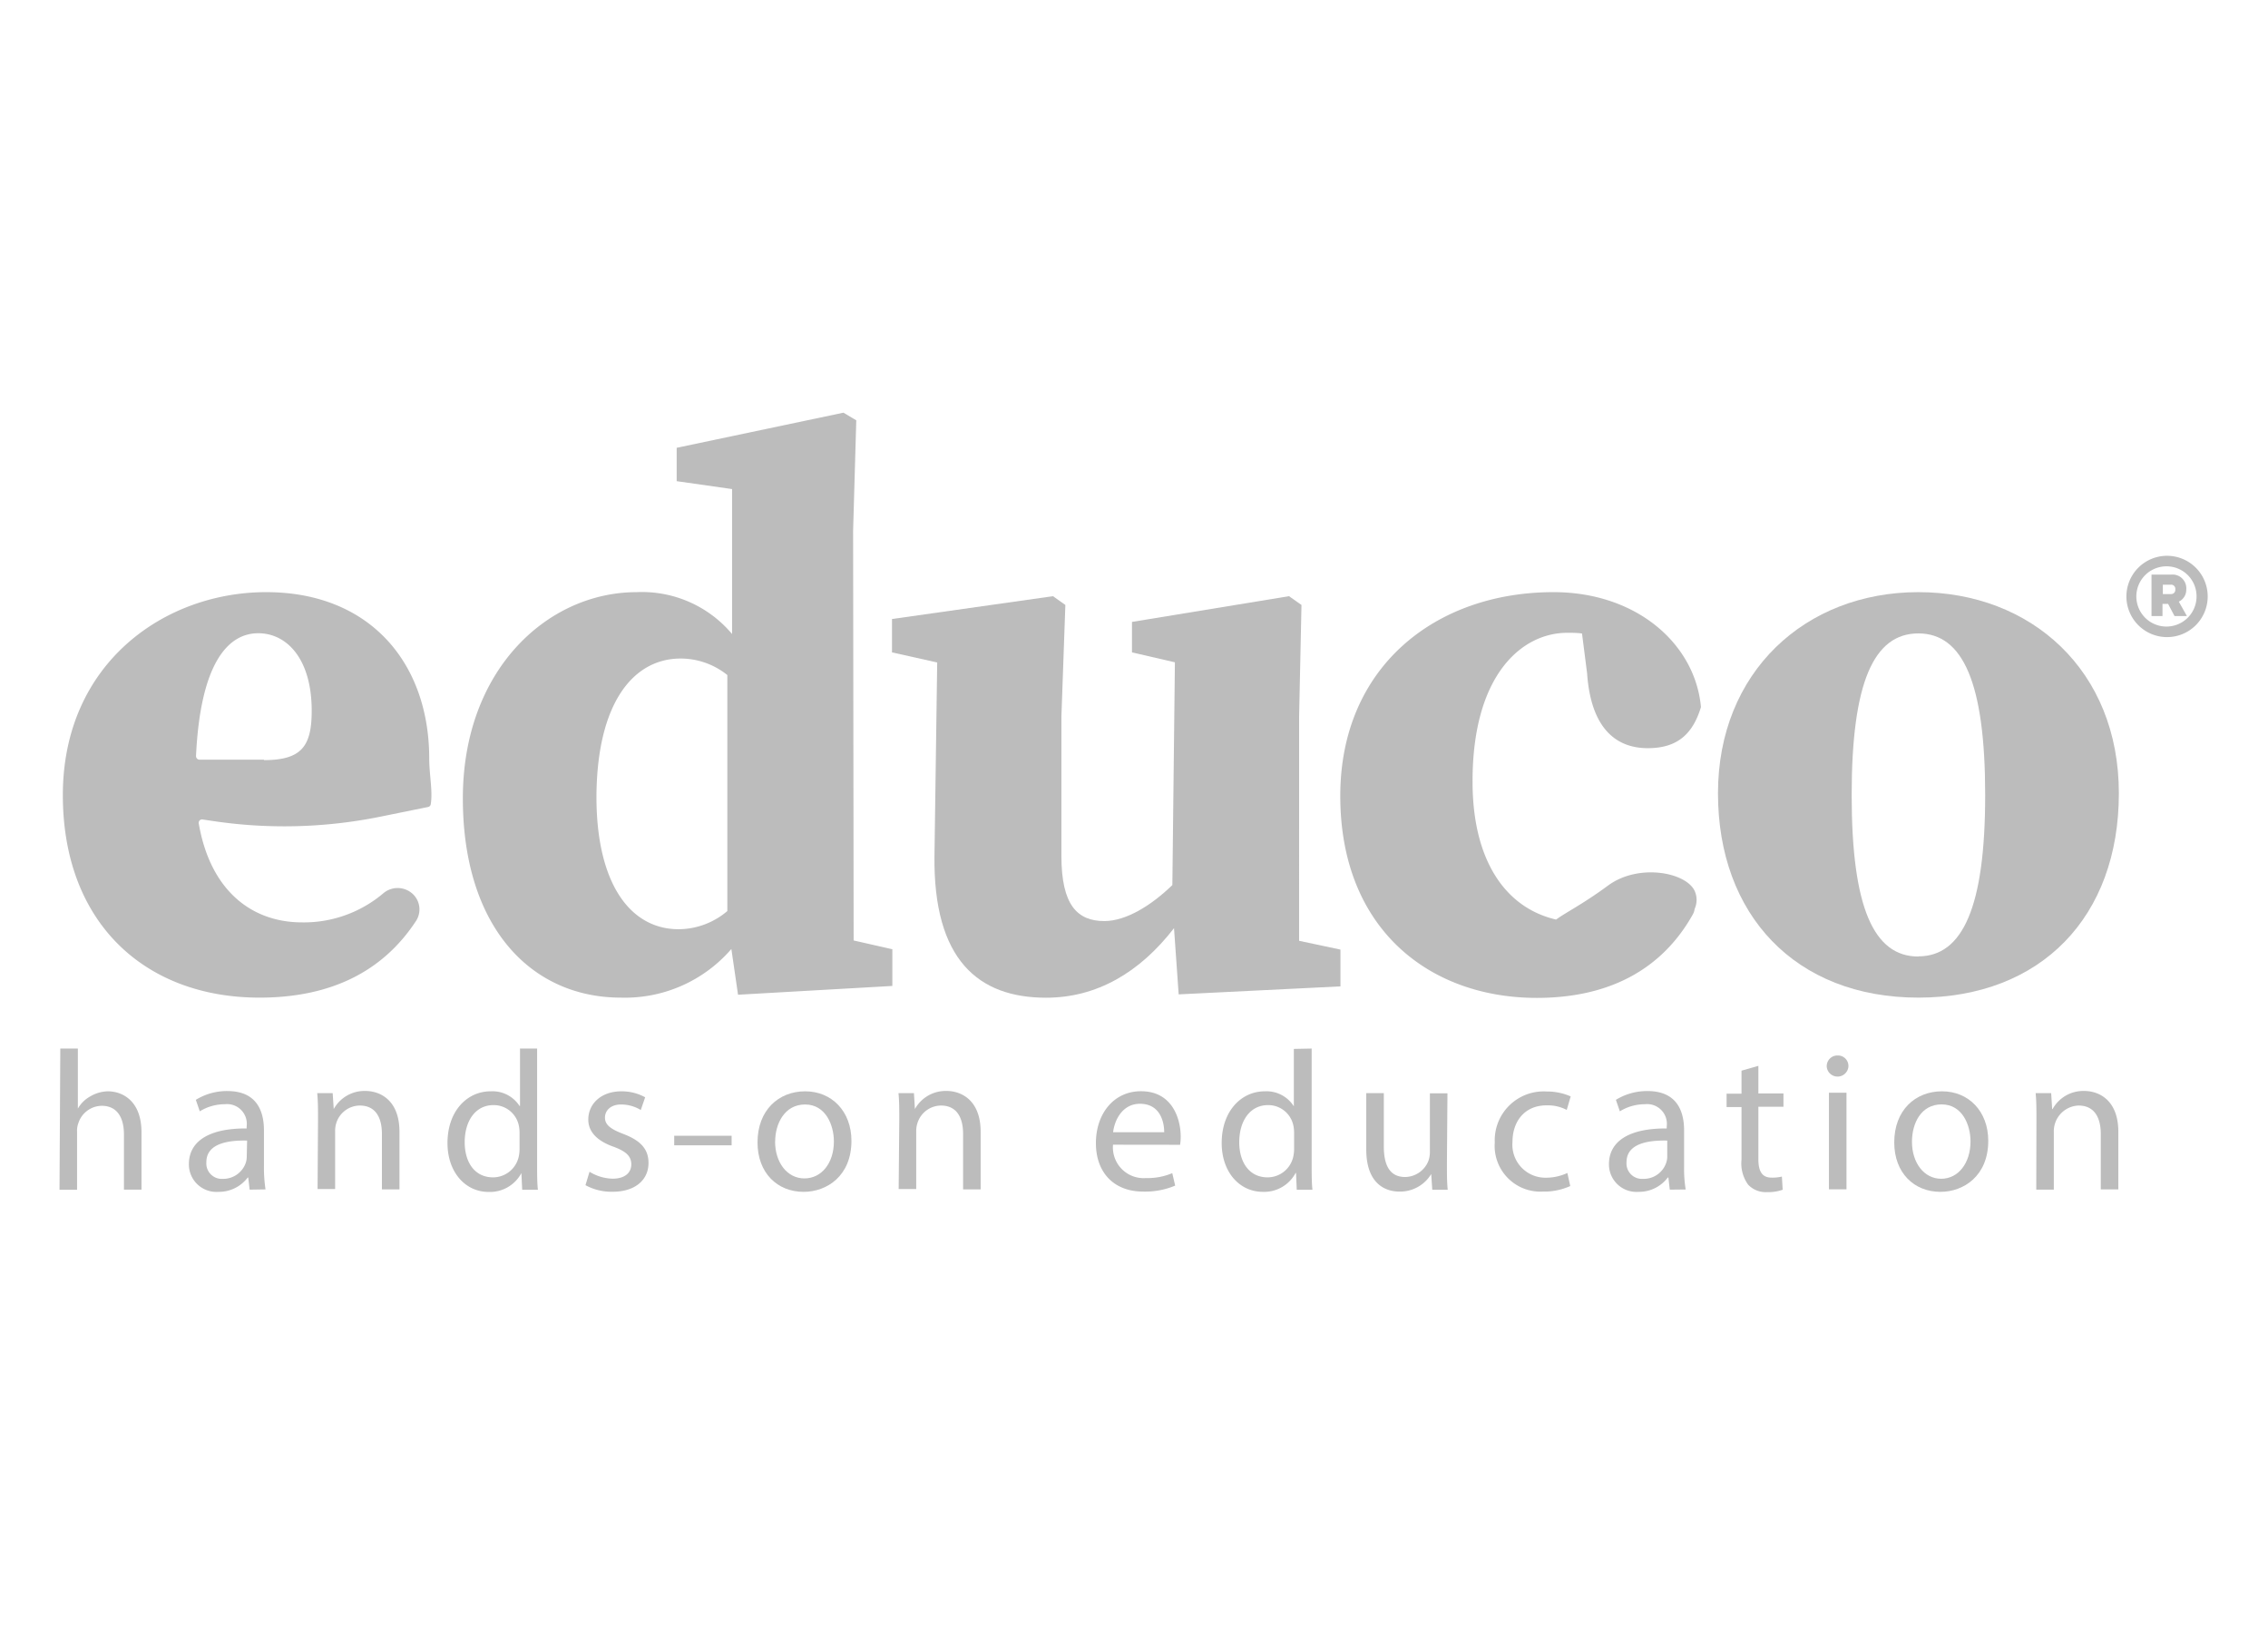 <svg xmlns="http://www.w3.org/2000/svg" id="Layer_1" data-name="Layer 1" width="258.38" height="185.38" viewBox="0 0 258.38 185.38"><defs><style>      .cls-1 {        fill: #bcbcbc;      }    </style></defs><g><path class="cls-1" d="M30.32,67.44c-11.6,0-23.16,8.13-23.16,23.12,0,14.51,9.32,23.06,22.4,23.06,8,0,14-2.88,17.84-8.74a2.41,2.41,0,0,0-.37-3.06h0a2.53,2.53,0,0,0-3.33-.11,14,14,0,0,1-9.29,3.34c-5.68,0-10.44-3.55-11.77-11.28a.38.38,0,0,1,.32-.44.24.24,0,0,1,.12,0l.94.14A55.06,55.06,0,0,0,43.39,93l5.37-1.09a.38.38,0,0,0,.31-.3c.25-1.47-.17-3.38-.17-5.21C48.9,75.55,42.18,67.44,30.32,67.44Zm-.25,19.08H22.72a.41.41,0,0,1-.39-.4h0c.5-10.61,3.65-14,7.09-14,3.26,0,6.09,2.92,6.09,8.83,0,4-1.12,5.62-5.44,5.62Z"></path><path class="cls-1" d="M97.19,60.44l.36-12.57L96.09,47l-19,4v3.8l6.31.9V72.21a13.4,13.4,0,0,0-10.87-4.77c-10.15,0-19.8,8.84-19.8,23.48s7.75,22.7,18,22.7a16,16,0,0,0,12.59-5.54l.76,5.21,17.58-1v-4.18l-4.41-1ZM82.86,103.76a8.63,8.63,0,0,1-5.54,2.07c-5.53,0-9.37-5.2-9.37-15.09C68,80.11,72.11,75,77.55,75a8.51,8.51,0,0,1,5.31,1.88Z"></path><path class="cls-1" d="M148,81.62l.27-12.72-1.42-1-17.89,2.93v3.47l4.89,1.13-.29,25.37c-2.42,2.34-5.28,4.1-7.75,4.1-3.07,0-4.89-1.81-4.89-7.42V81.62l.45-12.72-1.41-1-18.34,2.6v3.8l5.15,1.15-.31,22c-.15,11.87,5,16.18,12.71,16.18,5.77,0,10.66-2.86,14.58-7.92l.53,7.54,18.43-.91v-4.19l-4.71-1Z"></path><path class="cls-1" d="M178.55,72.07c.58,0,1.13,0,1.68.08l.58,4.54c.44,6.34,3.36,8.52,6.91,8.52,3.22,0,5.09-1.46,6.06-4.68-.65-7.17-7.31-13.09-16.8-13.09-13.43,0-24.29,8.51-24.29,23.21,0,15.12,10.13,23,22.39,23,8,0,14.16-3.06,17.77-9.5a1.74,1.74,0,0,0,.21-.63,2.51,2.51,0,0,0,0-2.06c-1-2.13-6.42-3.15-9.87-.6-2.92,2.15-4.87,3.09-5.91,3.87-5.83-1.35-9.52-6.8-9.52-15.7C167.74,76.84,173.38,72.07,178.55,72.07Z"></path><path class="cls-1" d="M218.55,67.44c-12.87,0-22.83,9.09-22.83,22.91s8.8,23.27,22.83,23.27,22.84-9.25,22.84-23.27S231.37,67.44,218.55,67.44Zm0,41.5c-5.08,0-7.6-5.56-7.6-18.39s2.52-18.41,7.6-18.41,7.61,5.65,7.61,18.41-2.57,18.37-7.61,18.37Z"></path><path class="cls-1" d="M246.88,72.56a4.63,4.63,0,1,1,4.63-4.63h0A4.63,4.63,0,0,1,246.88,72.56Zm0-8.06A3.43,3.43,0,1,0,250.24,68v-.08A3.41,3.41,0,0,0,246.88,64.5Zm2.26,5.66h-1.41L247,68.78h-.64v1.38h-1.25V65.44h2.25a1.57,1.57,0,0,1,1.71,1.69,1.5,1.5,0,0,1-.85,1.39Zm-1.82-2.5a.48.48,0,0,0,.5-.54.47.47,0,0,0-.5-.53h-.92v1.07Z"></path><path class="cls-1" d="M6.87,119.42h2v6.84h0a3.63,3.63,0,0,1,1.43-1.4,4.07,4.07,0,0,1,2-.57c1.47,0,3.82.91,3.82,4.69v6.51h-2V129.2c0-1.76-.66-3.26-2.54-3.26a2.84,2.84,0,0,0-2.66,2,2.39,2.39,0,0,0-.14.95v6.61h-2Z"></path><path class="cls-1" d="M28.44,135.49l-.16-1.38h-.06a4.11,4.11,0,0,1-3.35,1.63,3.13,3.13,0,0,1-3.35-3.15c0-2.65,2.35-4.1,6.58-4.07v-.23a2.25,2.25,0,0,0-2.49-2.53,5.44,5.44,0,0,0-2.85.81l-.45-1.31a6.74,6.74,0,0,1,3.59-1c3.35,0,4.17,2.28,4.17,4.48v4.09a16.53,16.53,0,0,0,.18,2.63Zm-.29-5.59c-2.17-.05-4.64.33-4.64,2.46a1.76,1.76,0,0,0,1.88,1.9A2.72,2.72,0,0,0,28,132.43a2.25,2.25,0,0,0,.11-.63Z"></path><path class="cls-1" d="M36.23,127.5c0-1.13,0-2.06-.09-3H37.9l.12,1.81h0a4,4,0,0,1,3.62-2.06c1.52,0,3.87.91,3.87,4.67v6.54h-2v-6.31c0-1.77-.65-3.24-2.53-3.24a2.84,2.84,0,0,0-2.67,2,2.91,2.91,0,0,0-.13.93v6.58h-2Z"></path><path class="cls-1" d="M61.19,119.42v13.24c0,1,0,2.09.09,2.84H59.49l-.09-1.9h0a4.06,4.06,0,0,1-3.74,2.15c-2.64,0-4.68-2.24-4.68-5.57,0-3.65,2.24-5.89,4.91-5.89a3.67,3.67,0,0,1,3.3,1.67h.05v-6.54Zm-2,9.58a4,4,0,0,0-.09-.84,2.92,2.92,0,0,0-2.88-2.3c-2.06,0-3.28,1.81-3.28,4.23,0,2.22,1.09,4,3.24,4a3,3,0,0,0,2.92-2.38,4.12,4.12,0,0,0,.09-.86Z"></path><path class="cls-1" d="M67.16,133.45a5.22,5.22,0,0,0,2.63.79c1.45,0,2.13-.72,2.13-1.63s-.57-1.47-2-2c-2-.7-2.9-1.79-2.9-3.1,0-1.77,1.43-3.22,3.78-3.22a5.55,5.55,0,0,1,2.7.68l-.5,1.45a4.33,4.33,0,0,0-2.24-.63c-1.18,0-1.84.68-1.84,1.5s.66,1.31,2.08,1.85c1.91.73,2.88,1.67,2.88,3.31,0,1.92-1.5,3.28-4.1,3.28a6.18,6.18,0,0,1-3.08-.75Z"></path><path class="cls-1" d="M97,129.93c0,4-2.8,5.81-5.45,5.81-3,0-5.25-2.16-5.25-5.63,0-3.67,2.4-5.82,5.43-5.82S97,126.57,97,129.93ZM88.3,130c0,2.4,1.38,4.21,3.34,4.21S95,132.46,95,130c0-1.85-.93-4.21-3.28-4.21S88.31,128,88.31,130Z"></path><path class="cls-1" d="M102.45,127.5c0-1.13,0-2.06-.09-3h1.76l.11,1.81h0a4,4,0,0,1,3.62-2.06c1.52,0,3.87.91,3.87,4.67v6.54h-2v-6.31c0-1.77-.65-3.24-2.53-3.24a2.84,2.84,0,0,0-2.67,2,2.91,2.91,0,0,0-.14.93v6.58h-2Z"></path><path class="cls-1" d="M126.8,130.37a3.5,3.5,0,0,0,3.75,3.8,7.2,7.2,0,0,0,3-.56l.33,1.42a8.8,8.8,0,0,1-3.64.68c-3.38,0-5.39-2.21-5.39-5.52s2-5.91,5.14-5.91c3.57,0,4.52,3.15,4.52,5.17a5.82,5.82,0,0,1-.07.93Zm5.83-1.42c0-1.27-.52-3.24-2.76-3.24-2,0-2.9,1.86-3.06,3.24Z"></path><path class="cls-1" d="M149.43,119.42v13.24c0,1,0,2.09.09,2.84h-1.79l-.08-1.91h-.05a4.06,4.06,0,0,1-3.73,2.15c-2.65,0-4.69-2.24-4.69-5.56,0-3.65,2.24-5.89,4.91-5.89A3.68,3.68,0,0,1,147.4,126h0v-6.54Zm-2,9.58a4,4,0,0,0-.09-.84,2.92,2.92,0,0,0-2.88-2.3c-2.06,0-3.28,1.81-3.28,4.23,0,2.22,1.09,4,3.24,4a3,3,0,0,0,2.92-2.38,4.12,4.12,0,0,0,.09-.86Z"></path><path class="cls-1" d="M164.84,132.5c0,1.13,0,2.13.09,3h-1.76l-.12-1.79h0a4.14,4.14,0,0,1-3.62,2c-1.72,0-3.78-1-3.78-4.8v-6.41h2v6.06c0,2.08.63,3.49,2.44,3.49a2.9,2.9,0,0,0,2.63-1.81,3,3,0,0,0,.18-1v-6.72h2Z"></path><path class="cls-1" d="M178.89,135.08a7.3,7.3,0,0,1-3.14.63,5.21,5.21,0,0,1-5.46-5.59,5.57,5.57,0,0,1,5.89-5.81,6.72,6.72,0,0,1,2.76.56l-.45,1.54a4.65,4.65,0,0,0-2.31-.52c-2.51,0-3.87,1.86-3.87,4.14a3.76,3.76,0,0,0,3.8,4.1,5.76,5.76,0,0,0,2.45-.54Z"></path><path class="cls-1" d="M190.23,135.49l-.16-1.38H190a4.11,4.11,0,0,1-3.35,1.63,3.13,3.13,0,0,1-3.35-3.15c0-2.65,2.35-4.1,6.58-4.07v-.23a2.25,2.25,0,0,0-2.49-2.53,5.44,5.44,0,0,0-2.85.81l-.45-1.31a6.8,6.8,0,0,1,3.6-1c3.35,0,4.17,2.29,4.17,4.49v4.09a14.48,14.48,0,0,0,.18,2.63Zm-.29-5.59c-2.17-.05-4.64.33-4.64,2.46a1.76,1.76,0,0,0,1.88,1.9,2.7,2.7,0,0,0,2.64-1.83,2.27,2.27,0,0,0,.12-.63Z"></path><path class="cls-1" d="M200.32,121.39v3.14h2.86v1.52h-2.86V132c0,1.35.39,2.12,1.5,2.12A4.54,4.54,0,0,0,203,134l.09,1.5a4.85,4.85,0,0,1-1.77.27,2.77,2.77,0,0,1-2.15-.83,4.11,4.11,0,0,1-.77-2.86v-6h-1.7v-1.52h1.7v-2.62Z"></path><path class="cls-1" d="M210.58,121.45a1.24,1.24,0,0,1-2.47.06v-.06a1.21,1.21,0,0,1,1.18-1.24h.07a1.19,1.19,0,0,1,1.22,1.14Zm-2.22,14v-11h2v11Z"></path><path class="cls-1" d="M226.51,129.93c0,4-2.81,5.81-5.45,5.81-3,0-5.26-2.16-5.26-5.63,0-3.67,2.4-5.82,5.44-5.82S226.51,126.57,226.51,129.93Zm-8.69.11c0,2.4,1.38,4.21,3.33,4.21s3.34-1.79,3.34-4.26c0-1.85-.93-4.21-3.29-4.21s-3.38,2.17-3.38,4.25Z"></path><path class="cls-1" d="M232,127.5c0-1.13,0-2.06-.09-3h1.77l.11,1.81h.05a4,4,0,0,1,3.62-2.06c1.52,0,3.87.91,3.87,4.67v6.54h-2v-6.31c0-1.77-.66-3.24-2.54-3.24a2.93,2.93,0,0,0-2.81,3v6.58h-2Z"></path><path class="cls-1" d="M76.81,129.35h6.54v1.09H76.81Z"></path></g></svg>